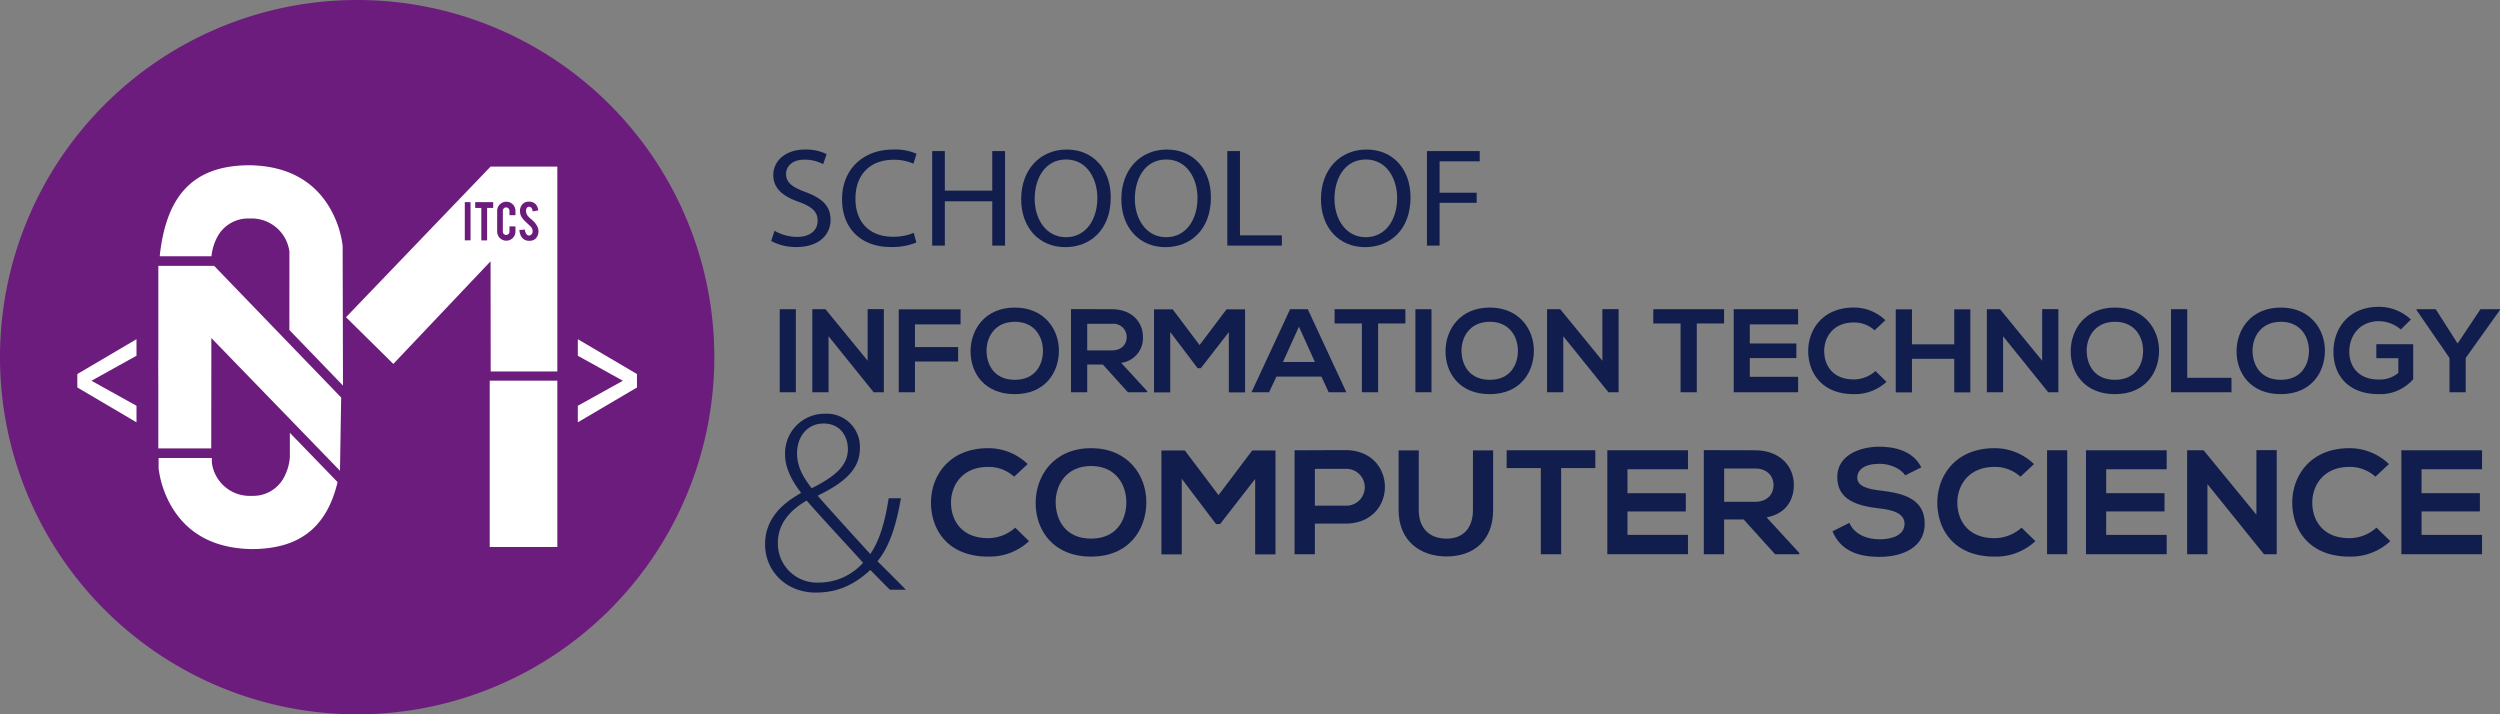 <svg id="Group_2933" data-name="Group 2933" xmlns="http://www.w3.org/2000/svg" xmlns:xlink="http://www.w3.org/1999/xlink" width="589.08" height="168.318" viewBox="0 0 589.08 168.318">
  <rect x="0" y="0" width="589.08" height="168.318" fill="#808080" stroke="none"/>
  <defs>
    <clipPath id="clip-path">
      <rect id="Rectangle_1605" data-name="Rectangle 1605" width="589.08" height="168.318" fill="none"/>
    </clipPath>
  </defs>
  <g id="Group_2932" data-name="Group 2932" transform="translate(0 0)" clip-path="url(#clip-path)">
    <path id="Path_1583" data-name="Path 1583" d="M168.318,84.16A84.159,84.159,0,1,1,84.16,0a84.16,84.16,0,0,1,84.158,84.16" transform="translate(0 0)" fill="#6c1c7c"/>
    <path id="Path_1584" data-name="Path 1584" d="M56.35,26.7c-3.85-6.189-10.087-9.407-18.537-9.566-12.978,0-19.7,6.675-21.255,21.444h12.2a12.083,12.083,0,0,1,1.248-4.3,8.2,8.2,0,0,1,7.725-4.591,8.976,8.976,0,0,1,9.382,7.75l.007.134V42.4l-.011,13.555L59.742,69.05,59.664,36.1A23.682,23.682,0,0,0,56.35,26.7" transform="translate(21.075 21.803)" fill="#fff"/>
    <path id="Path_1585" data-name="Path 1585" d="M47.369,44.873v5.812a12,12,0,0,1-1.259,4.443,8.2,8.2,0,0,1-7.728,4.591A8.974,8.974,0,0,1,29,51.971l-.009-.134V50.81l-12.55,0,.009,2.484A23.7,23.7,0,0,0,19.768,62.7c3.848,6.187,10.08,9.4,18.526,9.566,11.2,0,17.735-4.962,20.324-15.785L47.562,45.073Z" transform="translate(20.929 57.115)" fill="#fff"/>
    <path id="Path_1586" data-name="Path 1586" d="M16.428,27.56l0,19.989v2.264H16.4l.025,6.643,0,14.13h.052l12.414,0,.025-20.758V48.693l0-1.132,0-2.989L45.156,61.323l1.132,1.168,1.13,1.166L59.209,75.828l.025.027,0-.207.136-8.664.02-1.2.018-1.2.1-5.993L29.574,27.56Z" transform="translate(20.881 35.079)" fill="#fff"/>
    <rect id="Rectangle_1601" data-name="Rectangle 1601" width="15.928" height="39.191" transform="translate(115.397 89.698)" fill="#fff"/>
    <path id="Path_1587" data-name="Path 1587" d="M8.017,43.375l13.941-8.209v3.9L11.415,44.921V45l10.544,5.852v3.9L8.017,46.541Z" transform="translate(10.205 44.759)" fill="#fff"/>
    <path id="Path_1588" data-name="Path 1588" d="M73.847,46.541,59.905,54.75v-3.9L70.449,45V44.92L59.905,39.068v-3.9l13.941,8.209Z" transform="translate(76.249 44.759)" fill="#fff"/>
    <path id="Path_1589" data-name="Path 1589" d="M69.938,17.273,35.871,52.761l11.15,11.007,22.915-24.18.03,25.956,15.7,0,0-48.275Zm-4.716,17.38H63.863V25.644h1.359Zm5.334-7.643H69.118v7.643H67.759V27.01H66.315V25.644h4.241ZM75.8,28.728H74.388V27.671a.784.784,0,0,0-.782-.782.736.736,0,0,0-.55.23.751.751,0,0,0-.227.552v4.934a.772.772,0,0,0,.777.775.762.762,0,0,0,.552-.225.74.74,0,0,0,.23-.55V31.36H75.8v1.259a2.155,2.155,0,0,1-4.309,0V27.7a2.157,2.157,0,0,1,3.682-1.525A2.092,2.092,0,0,1,75.8,27.7Zm4.939,5.293a1.763,1.763,0,0,1-.934.641,2.6,2.6,0,0,1-.757.1,2.137,2.137,0,0,1-1.323-.4,2.222,2.222,0,0,1-.693-.882,3.5,3.5,0,0,1-.3-1.275l1.293-.093a1.976,1.976,0,0,0,.418,1.141.684.684,0,0,0,.561.252.841.841,0,0,0,.711-.439,1.092,1.092,0,0,0,.136-.6,1.654,1.654,0,0,0-.511-1.114l-1.207-1.146a5.1,5.1,0,0,1-.957-1.173,2.7,2.7,0,0,1-.3-1.266A2.2,2.2,0,0,1,77.7,25.91a2.067,2.067,0,0,1,1.266-.38,2.3,2.3,0,0,1,1.243.323,1.857,1.857,0,0,1,.65.7,2.613,2.613,0,0,1,.3,1.043l-1.3.236a1.563,1.563,0,0,0-.316-.861.662.662,0,0,0-.539-.225.622.622,0,0,0-.568.332,1.262,1.262,0,0,0-.159.661A1.991,1.991,0,0,0,78.811,29a4.617,4.617,0,0,0,.6.575c.316.264.525.448.625.552a4.626,4.626,0,0,1,.777.993,4.253,4.253,0,0,1,.209.425,2.494,2.494,0,0,1-.289,2.473" transform="translate(45.657 21.985)" fill="#fff"/>
    <path id="Path_1590" data-name="Path 1590" d="M80.713,34.639a10.852,10.852,0,0,0,5.346,1.455c3.048,0,4.832-1.555,4.832-3.8,0-2.082-1.234-3.273-4.352-4.427-3.771-1.291-6.1-3.173-6.1-6.314,0-3.471,2.982-6.048,7.471-6.048a10.782,10.782,0,0,1,5.1,1.091l-.823,2.348a9.434,9.434,0,0,0-4.384-1.059c-3.152,0-4.352,1.818-4.352,3.339,0,2.082,1.4,3.107,4.591,4.3,3.907,1.455,5.893,3.273,5.893,6.543,0,3.439-2.639,6.414-8.087,6.414a12.307,12.307,0,0,1-5.893-1.421Z" transform="translate(101.772 19.731)" fill="#111e4d"/>
    <path id="Path_1591" data-name="Path 1591" d="M104.809,37.414a15.249,15.249,0,0,1-6.1,1.059C92.2,38.473,87.3,34.507,87.3,27.2c0-6.975,4.9-11.7,12.062-11.7a12.745,12.745,0,0,1,5.482.993l-.72,2.346a11.216,11.216,0,0,0-4.659-.925c-5.414,0-9.012,3.339-9.012,9.189,0,5.45,3.255,8.955,8.875,8.955a12.326,12.326,0,0,0,4.866-.925Z" transform="translate(111.116 19.731)" fill="#111e4d"/>
    <path id="Path_1592" data-name="Path 1592" d="M99.625,15.662v9.321H110.8V15.662h3.014V37.938H110.8V27.494H99.625V37.938H96.643V15.662Z" transform="translate(123.009 19.935)" fill="#111e4d"/>
    <path id="Path_1593" data-name="Path 1593" d="M126.976,26.773c0,7.666-4.832,11.732-10.725,11.732-6.1,0-10.382-4.562-10.382-11.3,0-7.071,4.557-11.7,10.723-11.7,6.3,0,10.384,4.662,10.384,11.271m-17.921.361c0,4.762,2.673,9.025,7.366,9.025,4.73,0,7.4-4.2,7.4-9.257,0-4.427-2.4-9.055-7.368-9.055-4.934,0-7.4,4.4-7.4,9.287" transform="translate(134.751 19.731)" fill="#111e4d"/>
    <path id="Path_1594" data-name="Path 1594" d="M137.357,26.773c0,7.666-4.83,11.732-10.723,11.732-6.1,0-10.38-4.562-10.38-11.3,0-7.071,4.555-11.7,10.721-11.7,6.3,0,10.382,4.662,10.382,11.271m-17.917.361c0,4.762,2.671,9.025,7.364,9.025,4.732,0,7.4-4.2,7.4-9.257,0-4.427-2.4-9.055-7.368-9.055-4.932,0-7.4,4.4-7.4,9.287" transform="translate(147.97 19.731)" fill="#111e4d"/>
    <path id="Path_1595" data-name="Path 1595" d="M127.242,15.662h2.982V35.524h9.866v2.414H127.242Z" transform="translate(161.956 19.935)" fill="#111e4d"/>
    <path id="Path_1596" data-name="Path 1596" d="M158.056,26.773c0,7.666-4.832,11.732-10.725,11.732-6.1,0-10.382-4.562-10.382-11.3,0-7.071,4.557-11.7,10.723-11.7,6.3,0,10.385,4.662,10.385,11.271m-17.921.361c0,4.762,2.673,9.025,7.366,9.025,4.73,0,7.4-4.2,7.4-9.257,0-4.427-2.4-9.055-7.368-9.055-4.934,0-7.4,4.4-7.4,9.287" transform="translate(174.31 19.731)" fill="#111e4d"/>
    <path id="Path_1597" data-name="Path 1597" d="M147.936,15.662h12.439v2.414h-9.457v7.4h8.737v2.38h-8.737V37.938h-2.982Z" transform="translate(188.296 19.935)" fill="#111e4d"/>
    <path id="Path_1598" data-name="Path 1598" d="M108.745,84.372c-1.382-1.33-2.636-2.661-4.643-4.662-4.266,4-8.407,5.327-12.862,5.327-6.9,0-11.921-5.023-11.921-11.382,0-5.691,3.641-9.384,8.409-12.05v-.182c-2.386-3.089-3.7-6.055-3.7-8.9a9.321,9.321,0,0,1,9.537-9.63,7.787,7.787,0,0,1,8.094,8.116c0,4.359-2.7,7.691-9.85,11.141v.182c4.266,4.843,9.159,10.173,12.3,13.623,2.071-3.027,3.389-7.084,4.33-13.139h2.884c-1.127,6.539-2.759,11.5-5.521,14.835,2.134,2.121,4.2,4.177,6.714,6.721Zm-6.337-6.357c-2.448-2.784-7.9-8.537-13.3-14.655-2.7,1.577-6.775,4.6-6.775,9.932a9.2,9.2,0,0,0,9.6,9.384,13.958,13.958,0,0,0,10.478-4.662M86.849,52.221c0,3.452,1.757,6,3.45,8.234,5.021-2.543,8.532-5.087,8.532-9.2,0-2.9-1.693-6.055-5.709-6.055-4.077,0-6.273,3.33-6.273,7.025" transform="translate(100.959 54.594)" fill="#111e4d"/>
    <rect id="Rectangle_1602" data-name="Rectangle 1602" width="3.793" height="19.567" transform="translate(183.732 72.86)" fill="#111e4d"/>
    <path id="Path_1599" data-name="Path 1599" d="M97.247,32.046h3.823V51.64H98.695v.03L88.038,38.446V51.64H84.217V32.073h3.1l9.932,12.132Z" transform="translate(107.193 40.788)" fill="#111e4d"/>
    <path id="Path_1600" data-name="Path 1600" d="M93.177,51.609V32.07h14.566v3.55H97v5.339h10.164v3.409H97v7.241Z" transform="translate(118.598 40.819)" fill="#111e4d"/>
    <path id="Path_1601" data-name="Path 1601" d="M121.441,42.173c-.057,5.057-3.271,10.116-10.4,10.116S100.622,47.341,100.622,42.2s3.416-10.314,10.423-10.314c6.98,0,10.455,5.171,10.4,10.287m-17.055.082c.086,3.216,1.882,6.655,6.659,6.655s6.575-3.468,6.632-6.682c.059-3.3-1.852-6.989-6.632-6.989s-6.746,3.718-6.659,7.016" transform="translate(128.073 40.585)" fill="#111e4d"/>
    <path id="Path_1602" data-name="Path 1602" d="M128.99,51.64h-4.548L118.535,45.1h-3.677V51.64h-3.823V32.046c3.214,0,6.428.025,9.644.025,4.777.03,7.3,3.1,7.3,6.487a5.851,5.851,0,0,1-5.125,6.15l6.139,6.68ZM114.858,35.51v6.262h5.821c2.432,0,3.475-1.566,3.475-3.13a3.126,3.126,0,0,0-3.475-3.132Z" transform="translate(141.327 40.788)" fill="#111e4d"/>
    <path id="Path_1603" data-name="Path 1603" d="M137.274,37.437l-6.6,8.5h-.752l-6.459-8.525v14.23h-3.821V32.071h4.4l6.341,8.414,6.343-8.414H141.1V51.637h-3.823Z" transform="translate(152.279 40.82)" fill="#111e4d"/>
    <path id="Path_1604" data-name="Path 1604" d="M146.225,47.937h-10.6l-1.736,3.689h-4.141l9.094-19.569h4.168L152.1,51.626h-4.171Zm-5.3-11.769-3.764,8.33h7.528Z" transform="translate(165.144 40.802)" fill="#111e4d"/>
    <path id="Path_1605" data-name="Path 1605" d="M144.793,35.414h-6.43V32.057h16.68v3.357h-6.428V51.626h-3.823Z" transform="translate(176.112 40.802)" fill="#111e4d"/>
    <rect id="Rectangle_1603" data-name="Rectangle 1603" width="3.793" height="19.567" transform="translate(333.511 72.86)" fill="#111e4d"/>
    <path id="Path_1606" data-name="Path 1606" d="M170.681,42.173c-.057,5.057-3.273,10.116-10.4,10.116S149.862,47.341,149.862,42.2s3.416-10.314,10.423-10.314c6.98,0,10.455,5.171,10.4,10.287m-17.055.082c.086,3.216,1.882,6.655,6.659,6.655s6.575-3.468,6.632-6.682c.059-3.3-1.852-6.989-6.632-6.989s-6.746,3.718-6.659,7.016" transform="translate(190.747 40.585)" fill="#111e4d"/>
    <path id="Path_1607" data-name="Path 1607" d="M173.421,32.046h3.823V51.64h-2.375v.03L164.211,38.446V51.64h-3.821V32.073h3.1l9.932,12.132Z" transform="translate(204.148 40.788)" fill="#111e4d"/>
    <path id="Path_1608" data-name="Path 1608" d="M177.833,35.414H171.4V32.057h16.68v3.357h-6.428V51.626h-3.823Z" transform="translate(218.165 40.802)" fill="#111e4d"/>
    <path id="Path_1609" data-name="Path 1609" d="M194.915,51.625H179.739V32.058h15.176v3.577h-11.38v4.5h10.973v3.439H183.535V47.99h11.38Z" transform="translate(228.775 40.803)" fill="#111e4d"/>
    <path id="Path_1610" data-name="Path 1610" d="M205.91,49.384a10.894,10.894,0,0,1-7.7,2.9c-7.53,0-10.714-5-10.744-10.089-.027-5.114,3.418-10.314,10.744-10.314a10.651,10.651,0,0,1,7.443,2.991l-2.55,2.375a7.1,7.1,0,0,0-4.893-1.843c-4.893,0-7.007,3.521-6.978,6.791.027,3.243,1.968,6.625,6.978,6.625a7.62,7.62,0,0,0,5.1-1.984Z" transform="translate(238.607 40.585)" fill="#111e4d"/>
    <path id="Path_1611" data-name="Path 1611" d="M210.323,51.637V43.728h-9.962v7.909H196.54V32.071h3.821v8.246h9.962V32.071h3.793V51.637Z" transform="translate(250.16 40.82)" fill="#111e4d"/>
    <path id="Path_1612" data-name="Path 1612" d="M219.016,32.046h3.823V51.64h-2.375v.03L209.806,38.446V51.64h-3.821V32.073h3.1l9.932,12.132Z" transform="translate(262.182 40.788)" fill="#111e4d"/>
    <path id="Path_1613" data-name="Path 1613" d="M235.5,42.173c-.057,5.057-3.271,10.116-10.4,10.116S214.678,47.341,214.678,42.2s3.416-10.314,10.423-10.314c6.98,0,10.455,5.171,10.4,10.287m-17.055.082c.086,3.216,1.882,6.655,6.659,6.655s6.575-3.468,6.632-6.682c.059-3.3-1.852-6.989-6.632-6.989s-6.746,3.718-6.659,7.016" transform="translate(273.246 40.585)" fill="#111e4d"/>
    <path id="Path_1614" data-name="Path 1614" d="M228.9,32.058V48.215h10.425v3.409H225.078V32.058Z" transform="translate(286.484 40.803)" fill="#111e4d"/>
    <path id="Path_1615" data-name="Path 1615" d="M252.692,42.173c-.057,5.057-3.273,10.116-10.4,10.116S231.873,47.341,231.873,42.2s3.416-10.314,10.423-10.314c6.98,0,10.455,5.171,10.4,10.287m-17.055.082c.086,3.216,1.882,6.655,6.659,6.655s6.575-3.468,6.632-6.682c.059-3.3-1.852-6.989-6.632-6.989s-6.746,3.718-6.659,7.016" transform="translate(295.132 40.585)" fill="#111e4d"/>
    <path id="Path_1616" data-name="Path 1616" d="M257.786,37.151a7.92,7.92,0,0,0-5.155-1.957c-4.343,0-6.978,3.186-6.978,7.214,0,3.214,1.939,6.537,6.978,6.537a6.892,6.892,0,0,0,4.575-1.564V43.917h-5.182v-3.3h8.687v8.246a10.249,10.249,0,0,1-8.08,3.521c-7.616,0-10.714-4.834-10.714-9.975,0-5.507,3.562-10.6,10.714-10.6a10.914,10.914,0,0,1,7.53,2.991Z" transform="translate(307.916 40.49)" fill="#111e4d"/>
    <path id="Path_1617" data-name="Path 1617" d="M260.222,40.137l5.387-8.08h4.6v.17l-8.08,11.319v8.08H258.31v-8.08l-7.789-11.319v-.17h4.546Z" transform="translate(318.868 40.803)" fill="#111e4d"/>
    <path id="Path_1618" data-name="Path 1618" d="M119.628,68.373a13.658,13.658,0,0,1-9.65,3.639c-9.432,0-13.421-6.264-13.457-12.632-.036-6.4,4.28-12.914,13.457-12.914a13.348,13.348,0,0,1,9.323,3.746l-3.191,2.973a8.91,8.91,0,0,0-6.132-2.307c-6.13,0-8.778,4.407-8.741,8.5.036,4.059,2.466,8.291,8.741,8.291a9.531,9.531,0,0,0,6.384-2.482Z" transform="translate(122.852 59.141)" fill="#111e4d"/>
    <path id="Path_1619" data-name="Path 1619" d="M133.454,59.344c-.073,6.334-4.1,12.666-13.023,12.666s-13.06-6.191-13.06-12.63,4.28-12.914,13.06-12.914c8.744,0,13.1,6.475,13.023,12.878m-21.367.1c.109,4.025,2.357,8.33,8.344,8.33s8.234-4.339,8.307-8.364c.073-4.13-2.323-8.748-8.307-8.748s-8.453,4.655-8.344,8.782" transform="translate(136.664 59.142)" fill="#111e4d"/>
    <path id="Path_1620" data-name="Path 1620" d="M142.5,53.416l-8.271,10.639h-.943L125.2,53.379V71.191h-4.789V46.7h5.514l7.944,10.532L141.811,46.7h5.477V71.191H142.5Z" transform="translate(153.257 59.437)" fill="#111e4d"/>
    <path id="Path_1621" data-name="Path 1621" d="M146.183,63.987H139V71.2h-4.786V46.7c3.989,0,7.98-.036,11.971-.036,12.405,0,12.441,17.321,0,17.321M139,59.755h7.184a4.345,4.345,0,1,0,0-8.678H139Z" transform="translate(170.827 59.397)" fill="#111e4d"/>
    <path id="Path_1622" data-name="Path 1622" d="M167.272,46.7V60.729c0,7.241-4.607,10.95-10.991,10.95-6.1,0-11.282-3.568-11.282-10.95V46.7h4.752V60.729c0,4.407,2.611,6.755,6.566,6.755s6.2-2.557,6.2-6.755V46.7Z" transform="translate(184.556 59.436)" fill="#111e4d"/>
    <path id="Path_1623" data-name="Path 1623" d="M164.253,50.881H156.2v-4.2h20.894v4.2h-8.053v20.3h-4.789Z" transform="translate(198.815 59.416)" fill="#111e4d"/>
    <path id="Path_1624" data-name="Path 1624" d="M185.646,71.176h-19.01V46.682h19.01v4.477H171.389v5.634h13.748v4.3H171.389v5.528h14.257Z" transform="translate(212.097 59.417)" fill="#111e4d"/>
    <path id="Path_1625" data-name="Path 1625" d="M199.134,71.2h-5.7l-7.4-8.189h-4.607V71.2h-4.789V46.666c4.027,0,8.055.034,12.08.034,5.987.036,9.141,3.884,9.141,8.121,0,3.357-1.6,6.75-6.421,7.7l7.691,8.364ZM181.431,51v7.839h7.291c3.048,0,4.355-1.959,4.355-3.918S191.733,51,188.722,51Z" transform="translate(224.833 59.397)" fill="#111e4d"/>
    <path id="Path_1626" data-name="Path 1626" d="M207.105,53.065c-.871-1.4-3.266-2.727-6.021-2.727-3.557,0-5.262,1.434-5.262,3.252,0,2.136,2.611,2.732,5.659,3.08,5.3.63,10.23,1.959,10.23,7.8,0,5.457-5.007,7.8-10.666,7.8-5.187,0-9.178-1.541-11.064-6.018l3.991-2c1.125,2.693,4.064,3.884,7.146,3.884,3.011,0,5.841-1.016,5.841-3.673,0-2.309-2.5-3.255-5.875-3.6-5.189-.6-9.978-1.925-9.978-7.418,0-5.039,5.152-7.1,9.832-7.139,3.952,0,8.053,1.084,9.975,4.864Z" transform="translate(241.812 58.946)" fill="#111e4d"/>
    <path id="Path_1627" data-name="Path 1627" d="M223.958,68.373a13.658,13.658,0,0,1-9.65,3.639c-9.432,0-13.421-6.264-13.457-12.632-.036-6.4,4.28-12.914,13.457-12.914a13.348,13.348,0,0,1,9.323,3.746l-3.191,2.973a8.91,8.91,0,0,0-6.132-2.307c-6.13,0-8.778,4.407-8.741,8.5.036,4.059,2.466,8.291,8.741,8.291a9.532,9.532,0,0,0,6.384-2.482Z" transform="translate(255.645 59.141)" fill="#111e4d"/>
    <rect id="Rectangle_1604" data-name="Rectangle 1604" width="4.752" height="24.494" transform="translate(482.353 106.097)" fill="#111e4d"/>
    <path id="Path_1628" data-name="Path 1628" d="M235.274,71.176h-19.01V46.682h19.01v4.477H221.017v5.634h13.748v4.3H221.017v5.528h14.257Z" transform="translate(275.265 59.417)" fill="#111e4d"/>
    <path id="Path_1629" data-name="Path 1629" d="M243.072,46.666h4.789V71.2h-2.975v.036L231.535,54.68V71.2h-4.787V46.7h3.88l12.444,15.185Z" transform="translate(288.61 59.397)" fill="#111e4d"/>
    <path id="Path_1630" data-name="Path 1630" d="M260.756,68.373a13.658,13.658,0,0,1-9.65,3.639c-9.432,0-13.421-6.264-13.457-12.632-.036-6.4,4.28-12.914,13.457-12.914a13.348,13.348,0,0,1,9.323,3.746l-3.191,2.973a8.91,8.91,0,0,0-6.132-2.307c-6.13,0-8.778,4.407-8.741,8.5.036,4.059,2.466,8.291,8.741,8.291a9.531,9.531,0,0,0,6.384-2.482Z" transform="translate(302.482 59.141)" fill="#111e4d"/>
    <path id="Path_1631" data-name="Path 1631" d="M267.97,71.176H248.96V46.682h19.01v4.477H253.713v5.634h13.748v4.3H253.713v5.528H267.97Z" transform="translate(316.881 59.417)" fill="#111e4d"/>
  </g>
</svg>

